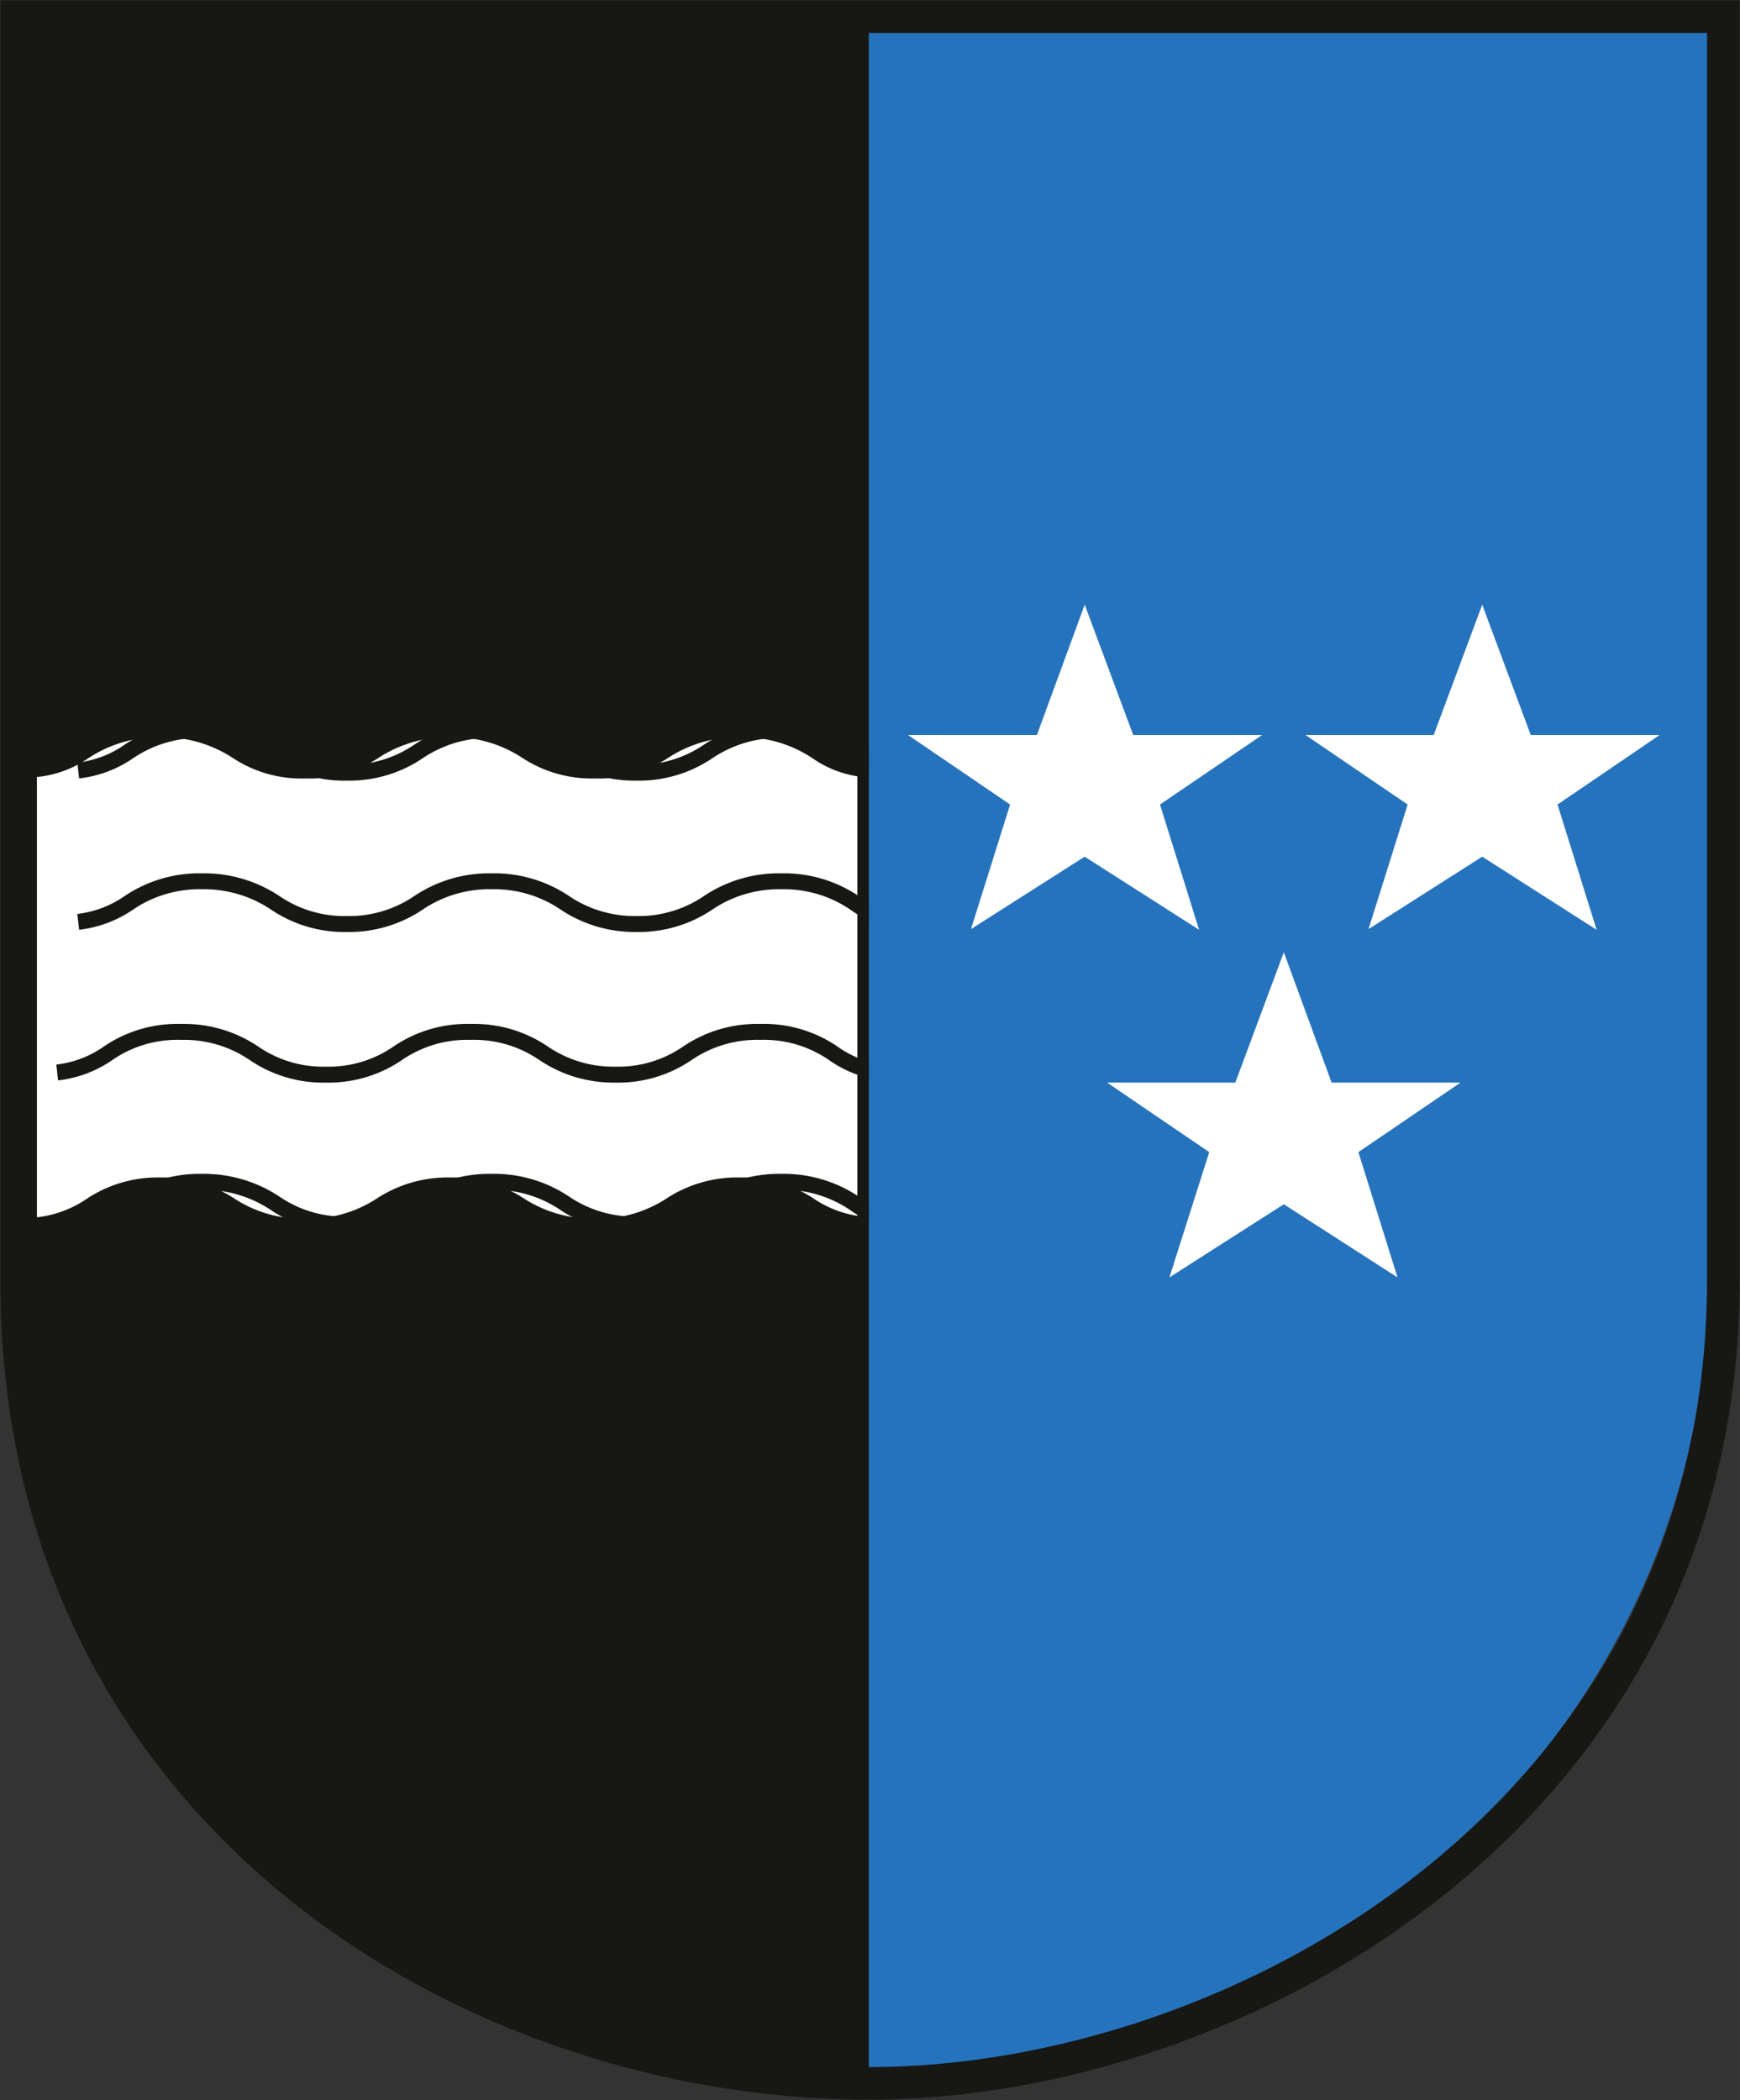 <svg xmlns="http://www.w3.org/2000/svg" width="24.03" height="29" preserveAspectRatio="xMinYMid"><rect width="100%" height="100%" fill="#333333" stroke="none"/><defs><clipPath id="clip-path-ag"><path fill="none" d="M0 0h24.03v29H0z"/></clipPath><style>.cls-4{fill:#fff}</style></defs><g id="Ebene_2-ag" data-name="Ebene 2"><g id="ag"><g style="clip-path:url(#clip-path-ag)"><path d="M12 28.48V.4H.41V18C.41 24 5.6 28.62 12 28.62z" fill="#171714"/><path class="cls-4" d="M.51 16.81a1.53 1.53 0 0 0 .71-.27 1.78 1.78 0 0 1 1-.28 1.8 1.8 0 0 1 1 .28 1.72 1.72 0 0 0 1 .29 1.73 1.73 0 0 0 1-.29 1.79 1.79 0 0 1 1-.28 1.77 1.77 0 0 1 1 .28 1.76 1.76 0 0 0 1 .29 1.73 1.73 0 0 0 1-.29 1.79 1.79 0 0 1 1-.28 1.77 1.77 0 0 1 1 .28 1.5 1.5 0 0 0 .62.25v-6.07a1.49 1.49 0 0 1-.62-.25 1.74 1.74 0 0 0-1-.29 1.76 1.76 0 0 0-1 .29 1.72 1.72 0 0 1-1 .28 1.75 1.75 0 0 1-1-.28 1.74 1.74 0 0 0-1-.29 1.76 1.76 0 0 0-1 .29 1.72 1.72 0 0 1-1 .28 1.72 1.72 0 0 1-1-.28 1.77 1.77 0 0 0-1-.29 1.75 1.75 0 0 0-1 .29 1.51 1.51 0 0 1-.71.26z"/><path d="M12.12 14.8a1.48 1.48 0 0 1-.62-.26 1.69 1.69 0 0 0-1-.29 1.71 1.71 0 0 0-1 .29 1.69 1.69 0 0 1-1 .3 1.72 1.72 0 0 1-1-.3 1.7 1.7 0 0 0-1-.29 1.7 1.7 0 0 0-1 .29 1.69 1.69 0 0 1-1 .3 1.69 1.69 0 0 1-1-.3 1.72 1.72 0 0 0-1-.29 1.69 1.69 0 0 0-1 .29 1.53 1.53 0 0 1-.71.27m11.62-2.09a1.48 1.48 0 0 1-.62-.26 1.74 1.74 0 0 0-1-.29 1.75 1.75 0 0 0-1 .29 1.71 1.71 0 0 1-1 .3 1.73 1.73 0 0 1-1-.3 1.74 1.74 0 0 0-1-.29 1.75 1.75 0 0 0-1 .29 1.71 1.71 0 0 1-1 .3 1.7 1.7 0 0 1-1-.3 1.77 1.77 0 0 0-1-.29 1.74 1.74 0 0 0-1 .29 1.54 1.54 0 0 1-.71.27m0 4.16a1.52 1.52 0 0 0 .71-.28 1.75 1.75 0 0 1 1-.29 1.78 1.78 0 0 1 1 .29 1.69 1.69 0 0 0 1 .3 1.7 1.7 0 0 0 1-.3 1.76 1.76 0 0 1 1-.29 1.75 1.75 0 0 1 1 .29 1.72 1.72 0 0 0 1 .3 1.7 1.7 0 0 0 1-.3 1.76 1.76 0 0 1 1-.29 1.75 1.75 0 0 1 1 .29 1.48 1.48 0 0 0 .62.26m0-6.24a1.47 1.47 0 0 1-.62-.26 1.75 1.75 0 0 0-1-.29 1.76 1.76 0 0 0-1 .29 1.7 1.7 0 0 1-1 .3 1.72 1.72 0 0 1-1-.3 1.75 1.75 0 0 0-1-.29 1.76 1.76 0 0 0-1 .29 1.7 1.7 0 0 1-1 .3 1.69 1.69 0 0 1-1-.3 1.78 1.78 0 0 0-1-.29 1.75 1.75 0 0 0-1 .29 1.52 1.52 0 0 1-.71.27" stroke-miterlimit="11.47" stroke-width=".22" stroke="#171714" fill="none"/><path d="M12 28.62c6.4 0 11.59-4.9 11.59-10.94V.45H12v28.17z" fill="#2673bd"/></g><path class="cls-4" d="m20.47 8.35.67 1.8h1.78l-1.41.96.54 1.73-1.58-1.01-1.57 1 .54-1.72-1.41-.96h1.77l.67-1.8zm-5.49 0 .67 1.8h1.78l-1.41.96.54 1.73-1.58-1.01-1.57 1 .54-1.72-1.41-.96h1.78l.66-1.8zm2.75 4.8.66 1.8h1.78l-1.41.96.54 1.73-1.57-1.01-1.58 1.01.55-1.73-1.41-.96h1.77l.67-1.8z"/><path d="M.23 17.67V.23H23.8v17.44c0 7.38-6.71 11.1-11.8 11.1-5.48 0-11.78-3.71-11.77-11.1z" stroke-miterlimit="3.86" stroke-width=".45" stroke="#171714" fill="none"/></g></g></svg>